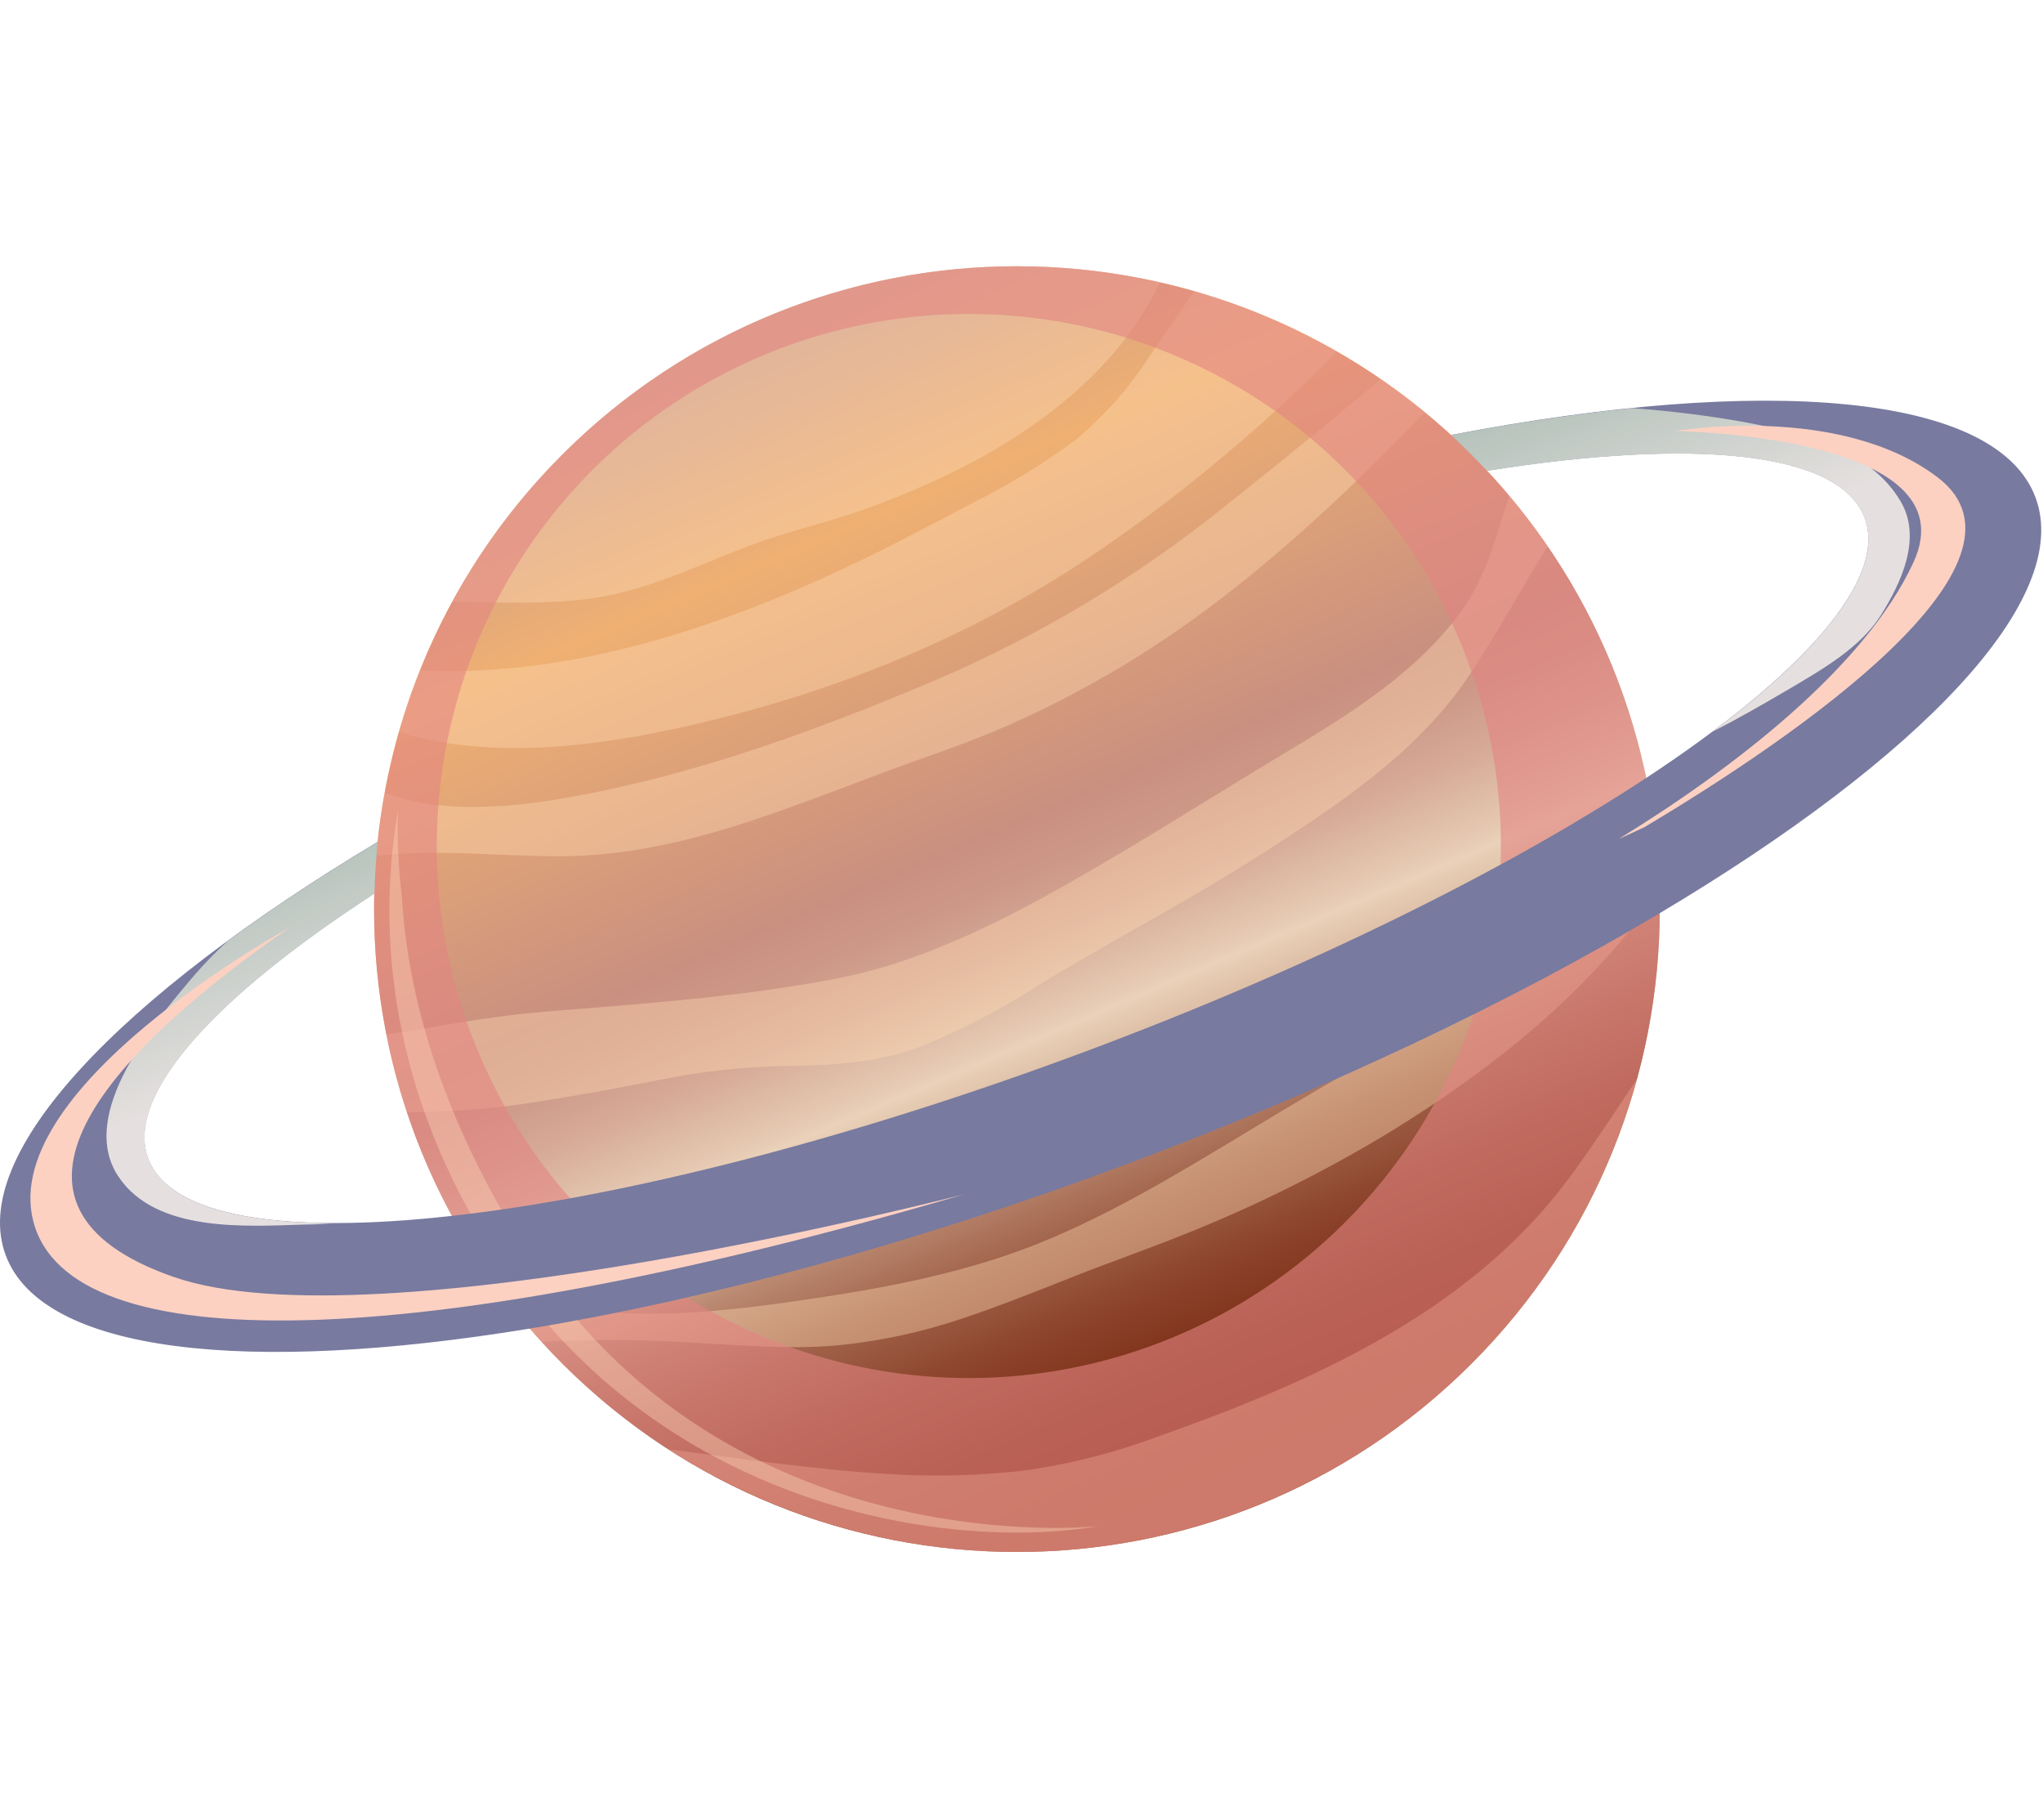 <svg width="733" height="653" viewBox="0 0 733 653" fill="none" xmlns="http://www.w3.org/2000/svg">
<path d="M527.943 489.238C618.017 399.172 618.017 253.146 527.943 163.079C437.87 73.013 291.833 73.013 201.76 163.079C111.687 253.146 111.687 399.172 201.76 489.238C291.833 579.304 437.87 579.304 527.943 489.238Z" fill="url(#paint0_linear_193_11543)"/>
<path opacity="0.4" d="M428.518 104.469C423.181 112.08 417.889 119.745 412.644 127.466C405.304 139.044 396.155 149.371 385.546 158.055C374.077 166.551 361.88 174.017 349.095 180.364C335.505 187.461 321.97 194.751 308.132 201.408C258.999 224.955 205.271 243.083 150.691 240.58C147.772 247.779 145.229 255.124 143.07 262.586C173.717 272.049 208.242 268.473 238.971 262.119C295.368 250.428 349.48 228.806 396.826 195.879C419.178 180.379 440.413 163.328 460.375 144.851C466.619 139.074 473.359 132.775 479.632 125.98C463.526 116.771 446.363 109.547 428.518 104.469Z" fill="#FFDBB2"/>
<path opacity="0.4" d="M224.254 212.301C239.798 208.23 254.295 201.298 269.289 195.632C282.081 190.818 295.396 187.847 308.298 183.363C350.829 168.536 396.111 143.201 416.249 101.333C367.209 90.119 315.847 95.247 269.993 115.937C224.139 136.628 186.31 171.744 162.273 215.933C183.016 216.043 204.227 217.556 224.254 212.301Z" fill="#FFDBB2"/>
<path opacity="0.4" d="M200.348 307.205C224.337 307.205 247.116 301.895 269.839 294.358C285.052 289.269 300.101 283.52 315.094 277.853C329.729 272.352 344.612 267.538 359.11 261.348C384.941 250.159 409.409 236.057 432.04 219.316C460.761 198.107 486.538 173.487 511.325 147.794C506.208 143.586 500.926 139.542 495.451 135.828C492.535 138.359 489.592 140.862 486.621 143.338C469.152 157.862 451.407 172.277 433.553 186.333C401.765 211.025 366.774 231.291 329.537 246.576C293.113 261.816 255.451 275.46 216.744 283.603C198.202 287.509 178.807 290.617 159.798 289.104C152.363 288.624 145.039 287.049 138.065 284.428C136.717 291.855 135.754 299.392 135.121 307.04C156.689 304.509 178.56 307.177 200.348 307.205Z" fill="#FFDBB2"/>
<path opacity="0.4" d="M153.854 398.917C168.493 398.483 183.082 397.012 197.513 394.516C210.691 392.425 223.813 389.922 236.935 387.364C251.637 384.37 266.583 382.731 281.585 382.467C298.091 382.22 314.239 381.422 329.755 375.673C344.753 369.644 359.134 362.182 372.699 353.391C399.384 337.079 427.197 322.774 453.524 305.829C479.852 288.884 506.757 271.031 525.051 245.311C536.055 229.549 545.024 212.301 555.312 196.044C551.021 189.772 546.436 183.729 541.557 177.916C541.282 178.741 541.007 179.539 540.759 180.337C536.66 193.101 532.919 206.937 525.134 218.051C509.123 240.937 484.226 256.232 460.704 270.316C435.065 285.748 410.085 301.703 384.253 316.392C357.816 331.412 329.728 345.441 299.604 351.19C265.519 357.682 230.525 360.13 195.972 362.909C179.879 364.202 164.391 366.925 148.49 369.566C145.216 370.143 141.887 370.639 138.586 371.024C140.456 380.485 142.919 389.819 145.959 398.972C148.765 399.027 151.461 398.972 153.854 398.917Z" fill="#FFDBB2"/>
<path opacity="0.4" d="M252.811 481.964C269.318 482.872 285.824 484.193 302.33 482.487C316.637 480.939 330.738 477.869 344.393 473.327C358.149 468.788 371.739 463.314 385.301 457.95C398.864 452.586 412.812 447.772 426.347 442.27C451.397 432.206 475.585 420.117 498.671 406.124C535.425 383.622 570.776 355.399 595.37 319.556C595.111 310.912 594.376 302.289 593.169 293.726C586.356 306.165 577.556 317.408 567.117 327.011C534.27 356.829 494.792 377.598 457.076 400.265C431.354 415.697 405.796 431.927 378.149 443.81C348.547 456.547 317.626 462.158 285.824 466.752C255.012 471.209 222.027 474.345 191.436 466.752C187.392 465.734 183.403 464.552 179.441 463.341C184.091 469.607 189.058 475.63 194.324 481.387C213.814 480.384 233.346 480.577 252.811 481.964Z" fill="#FFDBB2"/>
<path opacity="0.4" d="M562.386 423.427C526.898 470.823 470.887 495.718 416.582 514.974C401.301 520.764 385.449 524.913 369.291 527.353C352.419 529.433 335.388 529.921 318.425 528.811C292.097 527.243 266.155 523.309 239.91 519.981C270.379 539.622 305.048 551.808 341.105 555.551C377.163 559.293 413.596 554.488 447.45 541.523C481.304 528.559 511.626 507.8 535.959 480.931C560.292 454.061 577.95 421.836 587.503 386.868C579.195 399.11 571.217 411.626 562.386 423.427Z" fill="#FFDBB2"/>
<g style="mix-blend-mode:multiply" opacity="0.6">
<path d="M364.862 95.529C319.244 95.529 274.651 109.055 236.721 134.397C198.792 159.739 169.229 195.758 151.772 237.9C134.315 280.042 129.747 326.414 138.647 371.151C147.546 415.889 169.513 456.983 201.77 489.237C234.026 521.491 275.124 543.457 319.865 552.355C364.606 561.254 410.981 556.687 453.126 539.231C495.271 521.776 531.293 492.215 556.637 454.289C581.981 416.362 595.508 371.772 595.508 326.158C595.508 264.991 571.208 206.33 527.953 163.079C484.699 119.827 426.033 95.529 364.862 95.529ZM347.613 494.398C309.856 494.398 272.948 483.203 241.555 462.227C210.162 441.252 185.694 411.439 171.247 376.559C156.799 341.679 153.02 303.298 160.388 266.27C167.756 229.242 185.94 195.231 212.64 168.537C239.34 141.843 273.356 123.666 310.388 116.304C347.42 108.941 385.803 112.725 420.684 127.177C455.565 141.628 485.376 166.098 506.349 197.492C527.321 228.885 538.512 265.793 538.507 303.546C538.507 328.612 533.569 353.431 523.975 376.589C514.382 399.746 500.32 420.786 482.594 438.509C464.867 456.231 443.823 470.289 420.663 479.878C397.502 489.468 372.68 494.402 347.613 494.398Z" fill="#E28481"/>
</g>
<g style="mix-blend-mode:color-dodge" opacity="0.4">
<path d="M188.272 448.047C157.213 398.78 146.346 355.757 144.255 322.692C144.271 322.592 144.271 322.49 144.255 322.389C142.975 311.924 142.488 301.376 142.797 290.837C136.773 325.305 136.47 379.771 171.188 439.712C229.868 540.997 339.249 556.924 394.269 547.517C394.214 547.517 260.679 562.509 188.272 448.047Z" fill="#FCD7B8"/>
</g>
<path d="M730.309 178.466C716.306 140.945 633.225 134.453 520.652 156.047C525.109 160.146 529.428 164.437 533.582 168.866C607.86 157.065 660.13 161.906 669.016 185.811C677.269 208.037 646.54 242.313 590.694 279.064C540.515 312.074 470.116 347.119 389.621 377.186C303.953 409.15 223.183 429.451 162.138 436.218C102.028 442.93 61.01 436.631 53.169 415.67C44.724 393.085 76.691 357.902 134.27 320.574C134.435 314.32 134.829 308.149 135.453 302.061C42.605 357.71 -11.453 414.157 2.055 450.357C15.15 485.43 88.603 493.298 190.061 476.655C253.334 466.257 327.447 446.396 404.641 417.513C477.186 390.444 542.551 359.195 595.453 327.643C689.236 271.774 743.899 214.915 730.309 178.466Z" fill="#787A9F"/>
<path style="mix-blend-mode:multiply" d="M69.564 350.063C55.809 366.292 27.474 399.577 42.467 422.079C55.919 442.353 88.354 439.959 109.427 439.327C113.086 439.327 116.745 439.052 120.431 438.832C83.43 438.832 59.083 431.377 53.223 415.725C44.778 393.14 76.745 357.957 134.324 320.629C134.489 314.375 134.883 308.204 135.507 302.116C115.699 313.972 97.68 325.855 81.697 337.601C77.404 341.506 73.353 345.667 69.564 350.063Z" fill="url(#paint1_linear_193_11543)"/>
<path style="mix-blend-mode:multiply" d="M533.582 168.921C607.86 157.12 660.13 161.961 669.015 185.866C676.031 204.682 655.04 232.162 614.517 262.476C623.843 257.69 632.949 252.463 642.028 247.127C653.637 240.25 667.53 232.382 674.875 220.636C682.22 208.89 689.648 192.963 681.918 179.869C670.694 160.806 646.154 155.304 625.989 151.453C612.67 149.085 599.236 147.414 585.742 146.447C565.494 148.482 543.733 151.701 520.68 156.102C525.109 160.201 529.428 164.492 533.582 168.921Z" fill="url(#paint2_linear_193_11543)"/>
<g style="mix-blend-mode:color-dodge">
<path d="M103.841 332.787C103.841 332.787 -3.697 391.462 12.589 440.344C28.876 489.226 157.211 483.807 346.125 428.406C346.125 428.406 134.625 483.422 62.191 458.087C-10.244 432.752 36.853 379.276 103.841 332.787Z" fill="#FCD1C2"/>
</g>
<g style="mix-blend-mode:color-dodge">
<path d="M695.231 171.286C660.018 144.466 601.091 154.644 601.091 154.644C601.091 154.644 707.556 156.102 686.538 201.711C669.097 239.617 621.146 276.203 580.898 300.905C583.98 299.612 587.006 298.154 590.004 296.751C644.585 264.237 735.259 201.793 695.231 171.286Z" fill="#FCD1C2"/>
</g>
<defs>
<linearGradient id="paint0_linear_193_11543" x1="269.568" y1="102.75" x2="452.075" y2="530.788" gradientUnits="userSpaceOnUse">
<stop offset="0.05" stop-color="#CF9D8B"/>
<stop offset="0.2" stop-color="#EFB072"/>
<stop offset="0.46" stop-color="#C99080"/>
<stop offset="0.5" stop-color="#CD9786"/>
<stop offset="0.55" stop-color="#D6AA97"/>
<stop offset="0.61" stop-color="#E6CAB3"/>
<stop offset="0.62" stop-color="#EAD1B9"/>
<stop offset="0.66" stop-color="#D8B69E"/>
<stop offset="0.71" stop-color="#BA8870"/>
<stop offset="0.77" stop-color="#A1624A"/>
<stop offset="0.83" stop-color="#8D452D"/>
<stop offset="0.89" stop-color="#7F3018"/>
<stop offset="0.95" stop-color="#77230B"/>
<stop offset="1" stop-color="#741F07"/>
</linearGradient>
<linearGradient id="paint1_linear_193_11543" x1="96.607" y1="383.925" x2="53.147" y2="265.528" gradientUnits="userSpaceOnUse">
<stop stop-color="#E5E0DF"/>
<stop offset="1" stop-color="#8CA99C"/>
</linearGradient>
<linearGradient id="paint2_linear_193_11543" x1="611.409" y1="195.026" x2="567.948" y2="76.629" gradientUnits="userSpaceOnUse">
<stop stop-color="#E5E0DF"/>
<stop offset="1" stop-color="#8CA99C"/>
</linearGradient>
</defs>
</svg>
